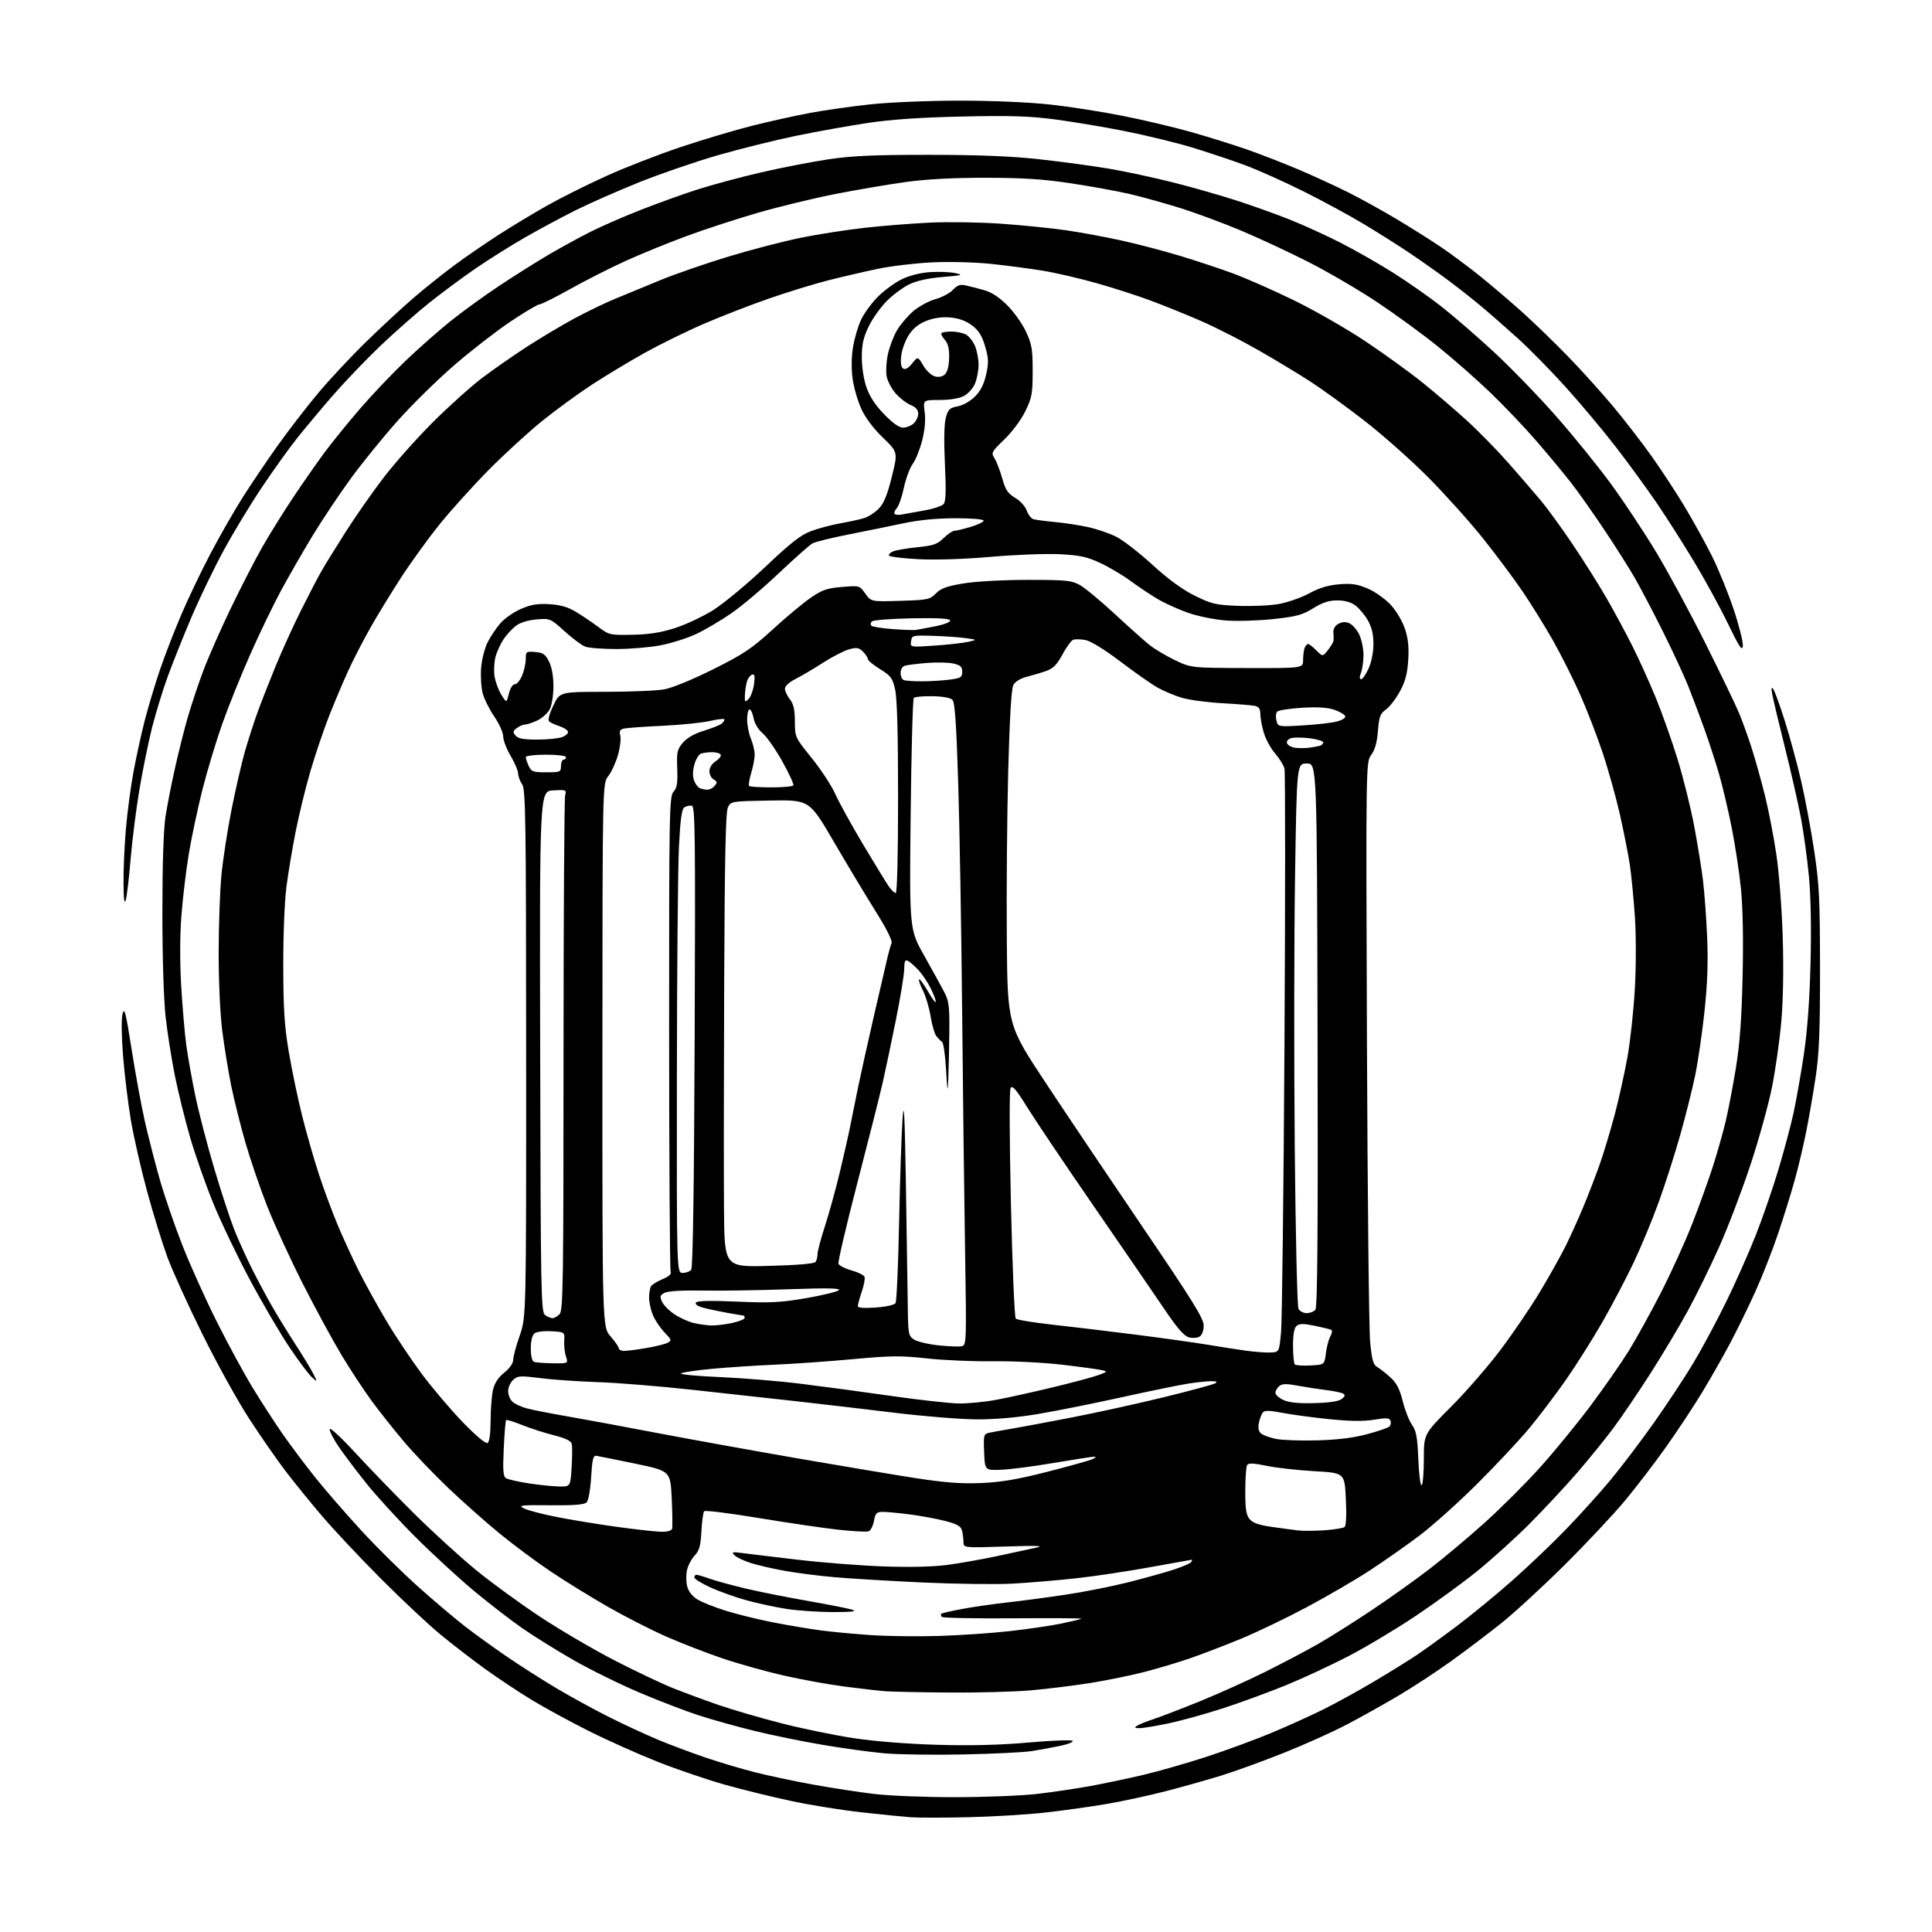 <?xml version="1.0" encoding="UTF-8" standalone="no"?>
<svg 
  version="1.1" 
  xmlns="http://www.w3.org/2000/svg" 
  xmlns:xlink="http://www.w3.org/1999/xlink" 
  xmlns:svg="http://www.w3.org/2000/svg"
  xmlns:rdf="http://www.w3.org/1999/02/22-rdf-syntax-ns#"
  xmlns:cc="http://creativecommons.org/ns#"
  xmlns:dc="http://purl.org/dc/elements/1.1/"
  viewBox="0 0 768 768"
  width="768"
  height="768"
>
<style>svg {background-color: white; }</style>"
<path stroke="none" fill="black" fill-rule="evenodd" d="M385.00,722.37C375.38,722.60 365.02,722.60 362.00,722.38C358.98,722.16 350.20,721.28 342.50,720.43C334.80,719.58 322.39,717.59 314.93,716.01C307.47,714.44 295.54,711.51 288.43,709.52C281.32,707.53 269.20,703.41 261.50,700.37C253.80,697.32 241.43,691.79 234.00,688.07C226.57,684.34 216.34,678.77 211.26,675.68C206.18,672.58 197.90,667.08 192.87,663.46C187.83,659.83 179.84,653.67 175.11,649.77C170.37,645.87 159.73,635.89 151.45,627.59C143.17,619.29 132.57,608.00 127.89,602.50C123.21,597.00 116.64,588.90 113.30,584.50C109.96,580.10 103.56,570.88 99.08,564.00C94.59,557.12 86.25,542.05 80.53,530.50C74.81,518.95 68.50,505.06 66.50,499.62C64.51,494.19 60.90,482.49 58.48,473.62C56.07,464.76 53.16,452.00 52.02,445.27C50.89,438.54 49.49,427.03 48.91,419.69C48.29,411.90 48.21,404.95 48.72,403.02C49.44,400.21 50.01,402.42 52.32,417.13C53.82,426.72 56.17,439.51 57.53,445.54C58.89,451.57 61.57,462.01 63.48,468.75C65.39,475.48 69.49,487.41 72.59,495.25C75.68,503.09 81.79,516.63 86.16,525.35C90.53,534.07 96.87,545.77 100.26,551.35C103.64,556.93 109.08,565.33 112.33,570.00C115.58,574.67 121.49,582.55 125.46,587.50C129.42,592.45 137.64,601.90 143.71,608.50C149.79,615.10 159.88,625.07 166.13,630.66C172.38,636.24 180.65,643.26 184.50,646.25C188.35,649.24 195.78,654.62 201.00,658.20C206.22,661.79 215.17,667.51 220.88,670.92C226.59,674.33 236.13,679.56 242.09,682.54C248.05,685.53 256.88,689.62 261.71,691.63C266.54,693.64 275.00,696.80 280.50,698.67C286.00,700.54 294.77,703.15 300.00,704.48C305.23,705.81 315.57,708.01 323.00,709.36C330.43,710.71 341.45,712.41 347.50,713.13C353.55,713.86 368.18,714.43 380.00,714.41C391.82,714.39 406.45,713.80 412.50,713.09C418.55,712.37 428.00,710.97 433.50,709.97C439.00,708.96 448.45,706.97 454.50,705.54C460.55,704.11 471.80,700.89 479.50,698.38C487.20,695.88 498.90,691.57 505.50,688.81C512.10,686.05 521.52,681.79 526.43,679.33C531.34,676.87 540.34,671.91 546.43,668.29C552.52,664.68 560.20,659.91 563.50,657.68C566.80,655.46 574.00,650.24 579.50,646.09C585.00,641.94 594.67,633.99 601.00,628.42C607.33,622.85 617.02,613.61 622.54,607.89C628.07,602.18 636.03,593.34 640.25,588.27C644.46,583.19 652.14,573.06 657.31,565.77C662.47,558.47 669.54,547.78 673.01,542.02C676.48,536.26 682.40,525.23 686.17,517.52C689.94,509.81 695.24,497.88 697.95,491.00C700.66,484.12 704.70,472.43 706.93,465.00C709.16,457.57 711.86,447.45 712.94,442.50C714.01,437.55 715.85,427.20 717.01,419.50C718.41,410.20 719.32,398.08 719.70,383.40C720.07,369.32 719.84,356.62 719.08,348.40C718.41,341.31 716.97,330.77 715.87,325.00C714.77,319.23 711.91,306.62 709.50,297.00C707.09,287.38 704.84,277.93 704.50,276.00C704.03,273.38 704.15,272.88 704.94,274.00C705.52,274.82 707.56,280.45 709.47,286.50C711.38,292.55 714.27,303.12 715.88,310.00C717.49,316.88 719.86,329.48 721.14,338.00C723.19,351.69 723.47,357.18 723.48,385.00C723.50,410.33 723.15,418.85 721.70,428.50C720.70,435.10 718.98,445.00 717.86,450.50C716.75,456.00 714.72,464.51 713.35,469.41C711.99,474.32 709.05,483.77 706.81,490.41C704.57,497.06 700.49,507.45 697.75,513.50C695.01,519.55 690.50,528.77 687.72,534.00C684.94,539.23 679.95,548.00 676.62,553.50C673.29,559.00 666.87,568.72 662.35,575.10C657.83,581.49 650.42,591.16 645.89,596.60C641.35,602.05 630.63,613.48 622.05,622.00C613.47,630.52 602.19,640.92 596.98,645.09C591.76,649.26 582.73,656.11 576.89,660.30C571.05,664.50 561.60,670.70 555.89,674.07C550.18,677.45 540.98,682.59 535.45,685.49C529.93,688.40 518.68,693.46 510.45,696.74C502.23,700.03 490.99,704.11 485.47,705.82C479.96,707.52 470.06,710.31 463.47,712.01C456.89,713.72 446.32,716.00 440.00,717.09C433.68,718.17 422.65,719.72 415.50,720.52C408.35,721.32 394.62,722.15 385.00,722.37zM383.00,697.42C371.18,697.66 357.00,697.46 351.50,696.97C346.00,696.47 334.98,694.96 327.00,693.60C319.02,692.25 306.87,689.77 300.00,688.08C293.12,686.40 283.22,683.64 278.00,681.96C272.77,680.27 262.11,676.18 254.30,672.87C246.49,669.56 234.68,663.74 228.05,659.95C221.42,656.15 212.28,650.47 207.75,647.33C203.21,644.19 194.55,637.51 188.50,632.48C182.45,627.45 171.91,617.75 165.08,610.92C158.24,604.09 149.43,594.45 145.50,589.50C141.56,584.55 136.69,578.09 134.67,575.14C132.65,572.19 131.02,569.04 131.05,568.14C131.07,567.20 135.43,571.22 141.22,577.50C146.79,583.55 157.32,594.43 164.62,601.67C171.92,608.91 182.98,619.00 189.20,624.10C195.41,629.19 207.03,637.65 215.00,642.89C222.97,648.14 236.25,655.90 244.50,660.14C252.75,664.38 263.10,669.29 267.50,671.05C271.90,672.81 280.00,675.80 285.50,677.71C291.00,679.61 302.29,682.90 310.59,685.03C318.89,687.16 331.94,689.84 339.59,690.98C348.02,692.24 361.18,693.28 373.00,693.60C386.23,693.97 397.80,693.67 409.00,692.67C418.07,691.86 425.89,691.56 426.36,692.01C426.83,692.45 424.59,693.36 421.39,694.02C418.19,694.69 413.08,695.62 410.04,696.10C406.99,696.58 394.82,697.17 383.00,697.42zM453.00,686.97C451.02,686.97 450.81,686.77 452.00,686.00C452.82,685.47 455.75,684.29 458.50,683.39C461.25,682.49 469.57,679.29 477.00,676.28C484.43,673.26 496.15,667.98 503.05,664.54C509.95,661.10 519.40,656.11 524.05,653.45C528.70,650.79 538.35,644.70 545.50,639.92C552.65,635.14 563.00,627.76 568.50,623.51C574.00,619.27 583.77,611.06 590.21,605.27C596.65,599.48 606.55,589.59 612.21,583.30C617.87,577.01 626.90,565.98 632.27,558.80C637.64,551.62 644.48,541.79 647.47,536.97C650.45,532.14 656.20,521.74 660.24,513.85C664.28,505.96 669.87,493.65 672.67,486.50C675.47,479.35 679.20,469.00 680.96,463.50C682.72,458.00 685.00,449.90 686.04,445.50C687.08,441.10 688.88,431.65 690.05,424.50C691.58,415.13 692.33,405.03 692.71,388.35C693.05,373.75 692.81,360.82 692.06,353.35C691.41,346.83 689.75,335.88 688.38,329.00C687.01,322.12 684.79,312.68 683.44,308.00C682.10,303.32 679.47,295.23 677.60,290.00C675.72,284.77 672.81,277.03 671.12,272.79C669.43,268.54 664.83,258.64 660.91,250.79C656.98,242.93 651.95,233.35 649.72,229.50C647.50,225.65 642.10,217.14 637.73,210.59C633.35,204.03 627.48,195.71 624.67,192.09C621.86,188.46 615.67,181.00 610.92,175.50C606.17,170.00 597.82,161.22 592.36,155.99C586.91,150.76 577.51,142.50 571.47,137.64C565.44,132.78 554.65,124.91 547.50,120.15C540.35,115.39 528.20,108.28 520.50,104.34C512.80,100.41 500.55,94.69 493.27,91.63C486.00,88.58 474.97,84.50 468.77,82.58C462.57,80.65 453.63,78.18 448.91,77.08C444.18,75.99 433.83,74.10 425.91,72.90C414.88,71.22 406.92,70.69 392.00,70.67C378.91,70.65 368.39,71.21 360.01,72.36C353.15,73.31 340.55,75.45 332.01,77.13C323.48,78.80 309.61,82.17 301.20,84.60C292.78,87.04 279.95,91.23 272.70,93.92C265.44,96.60 254.55,101.05 248.50,103.81C242.45,106.56 232.61,111.56 226.63,114.91C220.65,118.26 215.16,121.00 214.43,121.00C213.70,121.00 208.47,124.11 202.80,127.92C197.14,131.73 187.10,139.52 180.50,145.23C173.90,150.94 163.89,160.77 158.26,167.06C152.63,173.35 144.23,183.68 139.60,190.00C134.98,196.32 128.06,206.68 124.23,213.00C120.40,219.32 114.80,229.06 111.78,234.63C108.77,240.20 103.24,251.63 99.52,260.04C95.79,268.44 90.74,280.98 88.30,287.91C85.85,294.83 82.32,306.57 80.44,314.00C78.57,321.43 76.14,332.90 75.04,339.50C73.94,346.10 72.62,357.23 72.09,364.24C71.50,372.11 71.48,382.76 72.04,392.15C72.54,400.50 73.44,410.96 74.04,415.41C74.65,419.86 76.26,428.90 77.62,435.50C78.99,442.10 82.38,455.15 85.16,464.50C87.94,473.85 91.52,484.76 93.10,488.76C94.69,492.75 97.84,499.72 100.11,504.26C102.38,508.79 106.05,515.65 108.27,519.50C110.48,523.35 114.64,530.10 117.50,534.50C120.37,538.90 123.51,544.08 124.49,546.00C126.27,549.50 126.27,549.50 124.01,547.50C122.76,546.40 118.72,541.00 115.02,535.50C111.33,530.00 104.21,517.85 99.21,508.50C94.22,499.15 87.66,485.43 84.65,478.00C81.63,470.57 77.53,458.88 75.54,452.01C73.55,445.15 70.83,434.12 69.50,427.51C68.17,420.91 66.51,410.32 65.81,404.00C65.07,397.27 64.54,380.04 64.55,362.50C64.55,343.50 65.01,329.58 65.80,324.53C66.48,320.14 68.20,311.37 69.63,305.03C71.05,298.69 73.31,289.72 74.64,285.11C75.98,280.49 78.67,272.39 80.63,267.11C82.58,261.82 87.52,250.58 91.59,242.12C95.66,233.66 101.33,222.64 104.18,217.62C107.03,212.60 112.52,203.78 116.37,198.00C120.22,192.22 125.85,184.15 128.87,180.05C131.90,175.95 138.29,168.07 143.06,162.54C147.83,157.01 155.97,148.44 161.15,143.49C166.33,138.54 174.37,131.44 179.03,127.70C183.69,123.96 192.45,117.61 198.50,113.59C204.55,109.57 213.47,103.95 218.33,101.11C223.19,98.27 230.61,94.21 234.83,92.10C239.05,89.98 247.79,86.16 254.25,83.61C260.72,81.06 270.84,77.40 276.75,75.49C282.66,73.57 294.25,70.45 302.50,68.54C310.75,66.64 322.90,64.28 329.50,63.30C338.85,61.92 347.69,61.53 369.50,61.55C389.36,61.57 402.14,62.09 413.44,63.34C422.21,64.31 434.58,65.98 440.94,67.07C447.30,68.15 458.65,70.59 466.17,72.48C473.69,74.38 484.94,77.58 491.17,79.59C497.40,81.60 507.00,85.03 512.50,87.21C518.00,89.39 527.27,93.62 533.10,96.60C538.93,99.58 548.35,104.97 554.04,108.57C559.72,112.17 568.16,118.08 572.79,121.70C577.42,125.31 586.74,133.37 593.50,139.60C600.27,145.83 611.56,157.48 618.61,165.49C625.65,173.49 635.55,185.72 640.60,192.66C645.65,199.60 653.61,211.63 658.30,219.39C662.98,227.15 671.77,243.40 677.82,255.50C683.87,267.60 689.95,280.20 691.32,283.50C692.69,286.80 694.96,293.10 696.36,297.50C697.76,301.90 700.09,310.23 701.54,316.00C702.98,321.77 705.04,332.35 706.10,339.50C707.20,346.81 708.32,361.25 708.66,372.50C709.05,385.00 708.84,397.56 708.10,406.00C707.45,413.43 705.80,425.12 704.43,432.00C703.07,438.88 699.24,452.72 695.93,462.76C692.62,472.80 687.06,487.43 683.58,495.26C680.10,503.09 674.42,514.67 670.97,521.00C667.51,527.33 660.80,538.58 656.05,546.00C651.30,553.42 644.76,563.08 641.52,567.45C638.27,571.83 631.71,579.93 626.93,585.45C622.15,590.98 613.57,600.17 607.87,605.88C602.17,611.58 592.77,620.06 587.00,624.72C581.23,629.38 570.20,637.39 562.50,642.53C554.80,647.67 542.88,654.80 536.00,658.37C529.12,661.94 517.98,667.12 511.24,669.88C504.49,672.64 493.29,676.75 486.33,679.01C479.38,681.28 469.60,683.99 464.60,685.05C459.59,686.10 454.38,686.97 453.00,686.97zM377.00,672.81C365.73,672.72 354.48,672.49 352.00,672.30C349.52,672.11 342.32,671.28 336.00,670.47C329.68,669.66 318.65,667.67 311.50,666.04C304.35,664.41 293.32,661.32 287.00,659.17C280.68,657.02 270.65,653.12 264.72,650.51C258.79,647.89 248.44,642.61 241.72,638.77C235.00,634.93 224.78,628.62 219.00,624.75C213.22,620.89 204.00,614.02 198.50,609.51C193.00,604.99 183.84,596.87 178.15,591.45C172.46,586.04 164.55,577.76 160.57,573.06C156.59,568.35 150.86,561.12 147.83,557.00C144.80,552.88 139.46,544.77 135.97,539.00C132.48,533.23 125.50,520.40 120.47,510.50C115.44,500.60 109.01,486.61 106.19,479.42C103.36,472.23 99.47,460.84 97.54,454.12C95.60,447.40 93.08,437.31 91.93,431.70C90.79,426.09 89.19,416.32 88.38,410.00C87.52,403.28 86.92,390.31 86.92,378.80C86.93,367.97 87.43,354.02 88.03,347.80C88.63,341.59 90.46,329.75 92.10,321.51C93.75,313.27 96.14,302.89 97.43,298.45C98.72,294.01 100.92,287.18 102.33,283.28C103.74,279.38 106.99,271.08 109.55,264.84C112.11,258.60 116.69,248.55 119.72,242.50C122.75,236.45 126.38,229.47 127.80,227.00C129.21,224.53 133.52,217.55 137.37,211.50C141.21,205.45 147.97,195.78 152.38,190.00C156.79,184.22 165.59,174.31 171.95,167.96C178.30,161.62 187.15,153.66 191.61,150.27C196.08,146.89 204.18,141.25 209.61,137.74C215.05,134.23 223.40,129.25 228.18,126.67C232.95,124.09 240.15,120.60 244.18,118.92C248.20,117.24 256.45,113.84 262.50,111.36C268.55,108.88 280.84,104.63 289.81,101.92C298.78,99.21 311.65,95.87 318.40,94.50C325.15,93.13 336.48,91.37 343.59,90.57C350.69,89.78 362.35,88.84 369.50,88.50C376.65,88.15 389.39,88.34 397.82,88.92C406.24,89.51 417.94,90.69 423.82,91.54C429.69,92.40 439.68,94.25 446.00,95.65C452.32,97.05 462.68,99.77 469.00,101.68C475.32,103.59 484.77,106.72 490.00,108.64C495.23,110.55 506.25,115.42 514.50,119.45C522.75,123.48 535.58,130.85 543.00,135.82C550.42,140.79 560.55,148.11 565.50,152.10C570.45,156.09 578.33,162.83 583.00,167.08C587.67,171.33 595.20,179.01 599.71,184.15C604.23,189.29 610.00,195.97 612.53,199.00C615.07,202.03 620.70,209.77 625.04,216.21C629.39,222.65 635.46,232.28 638.54,237.61C641.61,242.94 646.30,251.62 648.94,256.90C651.59,262.18 655.79,271.47 658.28,277.55C660.76,283.63 664.64,294.57 666.88,301.85C669.12,309.14 672.08,321.04 673.45,328.30C674.82,335.56 676.40,345.32 676.97,350.00C677.54,354.68 678.28,364.80 678.62,372.50C679.04,382.39 678.73,391.05 677.57,402.00C676.66,410.52 674.99,422.00 673.85,427.50C672.71,433.00 670.03,443.70 667.89,451.27C665.75,458.84 661.93,470.77 659.40,477.77C656.87,484.77 652.39,495.59 649.44,501.81C646.50,508.02 640.90,518.67 637.02,525.47C633.13,532.27 626.54,542.70 622.37,548.66C618.20,554.62 611.60,563.33 607.70,568.00C603.80,572.67 594.51,582.58 587.05,590.00C579.60,597.42 569.22,606.70 564.00,610.62C558.77,614.54 549.97,620.70 544.43,624.33C538.89,627.95 527.64,634.50 519.43,638.89C511.22,643.27 499.32,648.98 493.00,651.56C486.68,654.15 477.77,657.56 473.22,659.15C468.67,660.73 460.57,663.16 455.22,664.55C449.87,665.94 440.10,667.95 433.50,669.01C426.90,670.06 416.10,671.39 409.50,671.96C402.90,672.52 388.27,672.91 377.00,672.81zM373.50,650.31C381.75,650.05 394.33,649.19 401.45,648.39C408.58,647.59 417.80,646.23 421.95,645.38C426.10,644.52 429.66,643.66 429.86,643.46C430.06,643.27 417.84,643.19 402.71,643.30C387.57,643.41 374.84,643.16 374.43,642.75C374.01,642.34 373.89,641.78 374.15,641.51C374.42,641.25 378.21,640.37 382.57,639.57C386.93,638.76 395.00,637.60 400.50,636.99C406.00,636.38 416.46,634.98 423.74,633.89C431.03,632.80 442.28,630.56 448.74,628.92C455.21,627.28 463.31,625.02 466.74,623.89C470.17,622.77 473.23,621.43 473.55,620.92C473.86,620.41 473.98,620.00 473.81,620.00C473.64,620.00 466.30,621.32 457.50,622.93C448.70,624.55 435.43,626.54 428.00,627.37C420.57,628.19 409.10,629.16 402.50,629.52C395.90,629.88 379.70,629.66 366.50,629.05C353.30,628.43 337.55,627.48 331.50,626.94C325.45,626.41 316.68,625.28 312.00,624.44C307.32,623.60 301.25,622.21 298.50,621.34C295.75,620.47 292.82,619.09 292.00,618.26C290.66,616.92 291.05,616.82 295.50,617.41C298.25,617.77 308.15,618.97 317.50,620.06C326.85,621.16 341.93,622.33 351.00,622.67C361.52,623.05 370.76,622.84 376.50,622.09C381.45,621.43 390.45,619.84 396.50,618.55C402.55,617.26 409.52,615.75 412.00,615.20C415.32,614.47 412.11,614.35 399.75,614.76C383.00,615.31 383.00,615.31 382.99,612.91C382.98,611.58 382.71,609.53 382.39,608.34C381.94,606.67 380.40,605.81 375.66,604.59C372.27,603.72 365.98,602.56 361.68,602.01C357.38,601.45 352.56,601.00 350.97,601.00C348.46,601.00 348.00,601.46 347.42,604.58C347.05,606.55 346.10,608.41 345.31,608.71C344.52,609.01 339.07,608.73 333.19,608.08C327.31,607.43 313.08,605.34 301.57,603.43C290.06,601.52 280.32,600.30 279.92,600.73C279.53,601.15 279.03,604.74 278.82,608.70C278.51,614.52 278.00,616.37 276.14,618.35C274.87,619.70 273.50,622.31 273.09,624.15C272.68,625.99 272.72,628.93 273.18,630.67C273.70,632.65 275.25,634.60 277.26,635.82C279.04,636.91 284.10,638.92 288.50,640.29C292.90,641.67 301.23,643.72 307.00,644.86C312.77,646.00 321.32,647.44 326.00,648.07C330.68,648.70 339.90,649.57 346.50,650.00C353.10,650.43 365.25,650.57 373.50,650.31zM331.00,640.82C325.23,640.81 316.90,640.24 312.50,639.54C308.10,638.85 301.00,637.32 296.71,636.14C292.43,634.95 286.02,632.67 282.46,631.06C278.91,629.44 276.00,627.65 276.00,627.06C276.00,626.48 276.39,626.00 276.87,626.00C277.36,626.00 279.72,626.70 282.12,627.56C284.53,628.42 291.00,630.19 296.50,631.49C302.00,632.79 313.25,635.03 321.50,636.46C329.75,637.90 337.62,639.47 339.00,639.96C340.73,640.57 338.27,640.84 331.00,640.82zM262.64,608.89C265.17,608.96 266.93,608.51 267.16,607.75C267.37,607.06 267.30,601.60 267.02,595.62C266.50,584.74 266.50,584.74 252.50,581.82C244.80,580.22 237.82,578.81 237.00,578.70C235.80,578.54 235.40,580.24 234.98,587.22C234.67,592.35 233.92,596.47 233.17,597.22C232.24,598.14 228.21,598.46 218.73,598.36C207.12,598.24 205.88,598.38 208.16,599.57C209.58,600.32 215.41,601.86 221.12,602.99C226.83,604.13 237.57,605.89 245.00,606.92C252.43,607.94 260.36,608.83 262.64,608.89zM526.50,608.31C530.35,608.04 533.95,607.46 534.50,607.00C535.11,606.50 535.31,602.15 535.00,595.84C534.50,585.50 534.50,585.50 522.50,584.82C515.90,584.45 507.35,583.49 503.50,582.69C498.33,581.61 496.31,581.52 495.77,582.36C495.36,582.99 495.02,587.61 495.02,592.64C495.00,599.90 495.36,602.21 496.75,603.87C498.01,605.38 500.45,606.24 505.50,606.96C509.35,607.51 514.08,608.14 516.00,608.37C517.92,608.60 522.65,608.57 526.50,608.31zM222.12,590.89C226.74,591.00 226.74,591.00 227.23,583.33C227.50,579.11 227.52,574.88 227.27,573.93C226.96,572.75 224.70,571.67 220.16,570.53C216.50,569.61 210.82,567.79 207.55,566.47C204.28,565.15 201.41,564.26 201.18,564.49C200.95,564.72 200.53,569.81 200.25,575.81C199.84,584.44 200.02,586.90 201.12,587.59C201.88,588.08 205.88,588.99 210.00,589.63C214.12,590.27 219.58,590.84 222.12,590.89zM565.13,590.42C565.61,590.12 566.00,585.42 566.00,579.96C566.00,570.04 566.00,570.04 576.76,559.27C582.68,553.35 591.59,543.10 596.55,536.50C601.51,529.90 608.54,519.55 612.17,513.50C615.80,507.45 620.34,499.35 622.27,495.50C624.19,491.65 627.44,484.45 629.50,479.50C631.56,474.55 634.51,466.87 636.06,462.43C637.61,457.99 640.24,449.21 641.91,442.93C643.57,436.64 645.85,426.32 646.97,420.00C648.10,413.67 649.41,401.44 649.89,392.82C650.39,383.87 650.39,371.64 649.89,364.32C649.41,357.27 648.52,348.12 647.92,344.00C647.31,339.88 645.52,330.78 643.94,323.79C642.36,316.80 639.21,305.55 636.93,298.80C634.66,292.05 630.59,281.59 627.89,275.56C625.19,269.53 620.43,260.08 617.30,254.55C614.17,249.02 608.80,240.34 605.35,235.26C601.91,230.17 594.79,220.63 589.54,214.05C584.28,207.46 574.47,196.53 567.74,189.75C561.01,182.98 549.65,172.89 542.50,167.34C535.35,161.79 525.67,154.77 521.00,151.74C516.33,148.70 507.00,143.08 500.28,139.23C493.56,135.39 483.44,130.22 477.78,127.75C472.13,125.28 463.07,121.60 457.67,119.58C452.26,117.56 442.36,114.37 435.67,112.49C428.97,110.61 419.45,108.41 414.50,107.60C409.55,106.79 400.39,105.58 394.15,104.92C387.68,104.24 377.57,103.96 370.65,104.29C363.97,104.60 354.16,105.77 348.86,106.88C343.56,108.00 334.71,110.05 329.20,111.45C323.69,112.85 313.18,116.07 305.84,118.62C298.50,121.16 286.88,125.67 280.01,128.63C273.14,131.59 262.57,136.78 256.51,140.14C250.45,143.51 241.04,149.17 235.58,152.72C230.12,156.27 221.12,162.83 215.58,167.29C210.04,171.76 200.38,180.61 194.13,186.95C187.87,193.30 179.12,203.00 174.69,208.50C170.26,214.00 163.42,223.45 159.49,229.50C155.57,235.55 150.06,244.55 147.26,249.50C144.45,254.45 140.51,262.10 138.49,266.50C136.47,270.90 133.04,279.00 130.87,284.50C128.70,290.00 125.34,299.90 123.41,306.50C121.48,313.10 118.84,323.90 117.54,330.50C116.23,337.10 114.58,347.00 113.86,352.50C113.12,358.17 112.58,371.80 112.60,384.00C112.64,401.38 113.07,407.97 114.84,418.37C116.05,425.46 118.39,436.71 120.06,443.37C121.72,450.04 124.69,460.45 126.67,466.50C128.64,472.55 132.05,481.77 134.25,487.00C136.45,492.23 140.23,500.45 142.65,505.28C145.07,510.11 149.95,518.95 153.50,524.92C157.04,530.90 163.40,540.43 167.62,546.10C171.84,551.77 179.21,560.44 183.98,565.37C189.29,570.84 193.12,574.04 193.83,573.60C194.56,573.15 195.01,569.82 195.02,564.69C195.04,560.19 195.46,554.70 195.97,552.50C196.61,549.78 198.04,547.59 200.45,545.65C202.60,543.93 204.00,541.93 204.00,540.58C204.00,539.35 205.16,535.01 206.59,530.93C209.18,523.50 209.18,523.50 209.15,418.75C209.12,325.54 208.95,313.76 207.56,311.78C206.70,310.56 205.99,308.64 205.98,307.53C205.97,306.41 204.63,303.25 203.00,300.50C201.37,297.75 200.03,294.25 200.02,292.73C200.01,291.20 198.43,287.67 196.51,284.88C194.60,282.10 192.52,277.94 191.90,275.66C191.28,273.37 190.99,268.79 191.26,265.47C191.52,262.15 192.70,257.55 193.87,255.25C195.05,252.94 197.36,249.52 199.00,247.65C200.64,245.78 204.32,243.25 207.17,242.02C211.19,240.29 213.74,239.88 218.47,240.18C222.87,240.46 225.84,241.33 229.04,243.28C231.49,244.76 235.46,247.45 237.86,249.24C242.10,252.41 242.49,252.50 251.36,252.33C257.95,252.21 262.66,251.47 268.24,249.69C272.50,248.33 279.35,245.12 283.47,242.55C287.59,239.98 296.85,232.30 304.06,225.49C314.28,215.80 318.30,212.66 322.42,211.12C325.32,210.03 330.57,208.64 334.09,208.02C337.62,207.41 341.89,206.46 343.59,205.93C345.28,205.39 347.89,203.68 349.39,202.12C351.38,200.04 352.75,196.67 354.52,189.51C356.94,179.73 356.94,179.73 350.96,173.96C347.22,170.36 344.02,166.10 342.41,162.59C341.00,159.51 339.44,154.17 338.95,150.74C338.40,146.86 338.44,142.11 339.06,138.17C339.61,134.69 341.05,129.74 342.25,127.17C343.45,124.60 346.48,120.46 348.97,117.96C351.46,115.46 355.75,112.32 358.50,110.99C361.59,109.50 365.88,108.42 369.73,108.17C373.16,107.95 377.66,108.13 379.73,108.57C383.08,109.29 382.53,109.46 374.74,110.11C369.02,110.58 364.40,111.60 361.47,113.02C358.99,114.22 354.97,117.18 352.55,119.61C350.12,122.04 346.89,126.56 345.37,129.67C343.22,134.07 342.60,136.78 342.58,141.91C342.57,145.78 343.32,150.73 344.41,153.91C345.67,157.57 347.93,161.04 351.44,164.66C354.82,168.15 357.43,170.00 358.98,170.00C360.28,170.00 362.17,169.26 363.17,168.35C364.18,167.43 365.00,165.69 365.00,164.47C365.00,162.94 364.06,161.85 362.00,161.00C360.34,160.31 357.67,158.24 356.04,156.40C354.42,154.55 352.81,151.49 352.45,149.59C352.10,147.69 352.32,143.76 352.94,140.84C353.57,137.93 355.18,133.66 356.53,131.36C357.88,129.05 360.81,125.61 363.03,123.70C365.26,121.80 369.20,119.65 371.79,118.94C374.38,118.23 377.53,116.56 378.79,115.23C380.55,113.37 381.72,112.95 383.79,113.43C385.28,113.77 388.52,114.60 391.00,115.27C394.05,116.10 397.06,118.04 400.31,121.26C402.96,123.88 406.33,128.61 407.81,131.76C410.17,136.79 410.50,138.74 410.50,147.50C410.50,156.53 410.22,158.08 407.56,163.50C405.89,166.93 402.32,171.72 399.25,174.68C394.12,179.63 393.94,179.98 395.33,182.18C396.14,183.46 397.52,187.04 398.40,190.15C399.71,194.78 400.64,196.18 403.55,197.90C405.55,199.08 407.55,201.28 408.13,202.96C408.70,204.58 409.92,206.13 410.83,206.40C411.75,206.66 415.65,207.17 419.50,207.53C423.35,207.89 429.32,208.81 432.76,209.58C436.20,210.35 441.18,212.07 443.82,213.41C446.46,214.74 452.87,219.72 458.06,224.47C464.36,230.23 469.96,234.33 474.89,236.77C481.57,240.09 483.21,240.48 492.07,240.83C497.46,241.05 504.74,240.73 508.25,240.12C511.76,239.50 517.23,237.60 520.40,235.88C524.46,233.68 528.01,232.61 532.37,232.26C537.34,231.86 539.61,232.21 543.76,233.99C546.62,235.22 550.70,238.12 552.84,240.44C555.04,242.83 557.49,246.96 558.49,249.96C559.76,253.80 560.12,257.24 559.79,262.45C559.44,267.87 558.62,270.93 556.46,274.89C554.89,277.78 552.40,281.00 550.94,282.04C548.64,283.68 548.21,284.84 547.75,290.58C547.38,295.15 546.55,298.12 545.09,300.09C542.97,302.97 542.97,302.97 543.38,413.73C543.61,474.65 544.18,528.50 544.65,533.39C545.34,540.57 545.87,542.50 547.43,543.39C548.49,544.00 550.85,545.85 552.67,547.50C555.17,549.76 556.38,552.09 557.61,557.00C558.50,560.58 560.16,564.81 561.30,566.41C562.99,568.79 563.44,571.28 563.81,580.14C564.05,586.09 564.65,590.72 565.13,590.42zM390.00,589.53C397.89,589.20 404.36,588.11 416.00,585.14C424.52,582.96 432.62,580.72 434.00,580.15C435.38,579.59 435.88,579.10 435.13,579.06C434.38,579.03 427.18,580.13 419.13,581.50C411.08,582.88 401.57,584.11 398.00,584.25C391.50,584.50 391.50,584.50 391.21,577.28C390.93,570.46 391.04,570.03 393.21,569.55C394.47,569.27 398.43,568.56 402.00,567.96C405.57,567.36 416.60,565.30 426.50,563.37C436.40,561.45 452.82,557.83 463.00,555.33C473.18,552.83 482.18,550.40 483.00,549.92C484.09,549.30 483.68,549.05 481.50,549.04C479.85,549.03 475.57,549.49 472.00,550.06C468.43,550.63 456.50,553.09 445.50,555.52C434.50,557.95 419.65,560.91 412.50,562.11C404.08,563.52 395.45,564.26 388.00,564.22C381.68,564.18 367.05,562.99 355.50,561.58C343.95,560.17 326.40,558.11 316.50,557.01C306.60,555.92 287.93,553.86 275.00,552.44C262.07,551.03 245.20,549.66 237.50,549.41C229.80,549.15 219.56,548.44 214.74,547.82C206.77,546.81 205.80,546.87 203.99,548.51C202.90,549.50 202.00,551.52 202.00,553.00C202.00,554.48 202.79,556.39 203.75,557.25C204.71,558.11 207.30,559.29 209.50,559.88C211.70,560.46 218.68,561.84 225.00,562.93C231.32,564.02 247.30,566.98 260.50,569.50C273.70,572.02 298.90,576.57 316.50,579.63C334.10,582.68 355.48,586.26 364.00,587.58C375.61,589.37 382.14,589.86 390.00,589.53zM523.50,572.57C531.71,572.35 538.02,571.57 543.46,570.11C547.84,568.93 551.84,567.56 552.35,567.05C552.85,566.55 553.03,565.51 552.73,564.75C552.30,563.62 551.07,563.55 546.20,564.36C542.00,565.05 536.65,564.98 528.35,564.13C521.83,563.47 513.46,562.34 509.74,561.62C504.55,560.63 502.74,560.60 501.99,561.51C501.45,562.16 500.75,564.02 500.42,565.65C500.02,567.64 500.31,569.02 501.31,569.84C502.12,570.52 504.75,571.48 507.14,571.98C509.54,572.48 516.90,572.75 523.50,572.57zM381.14,557.90C384.79,557.96 391.54,557.29 396.14,556.43C400.74,555.57 410.80,553.34 418.50,551.48C426.20,549.63 434.30,547.46 436.50,546.67C440.25,545.32 440.35,545.19 438.00,544.64C436.62,544.32 429.51,543.35 422.19,542.49C414.86,541.63 402.52,541.02 394.69,541.12C386.89,541.23 375.09,540.72 368.47,539.99C358.07,538.85 354.10,538.89 338.97,540.29C329.36,541.18 315.43,542.17 308.00,542.48C300.57,542.80 289.32,543.54 283.00,544.13C276.68,544.72 271.14,545.54 270.69,545.96C270.25,546.38 277.22,547.03 286.19,547.41C295.16,547.79 309.70,548.99 318.50,550.09C327.30,551.18 343.50,553.36 354.50,554.94C365.50,556.51 377.49,557.85 381.14,557.90zM522.60,557.76C528.68,557.59 532.27,557.03 533.41,556.08C534.76,554.95 534.85,554.50 533.81,553.94C533.09,553.54 530.02,552.92 527.00,552.55C523.98,552.18 518.92,551.39 515.76,550.81C511.34,549.99 509.67,550.03 508.51,550.99C507.68,551.68 507.00,552.89 507.00,553.67C507.00,554.45 508.46,555.75 510.25,556.56C512.50,557.57 516.29,557.94 522.60,557.76zM520.96,542.79C526.50,542.50 526.50,542.50 527.05,538.00C527.35,535.52 528.13,532.51 528.80,531.31C529.46,530.11 529.67,528.92 529.25,528.67C528.84,528.42 525.89,527.69 522.70,527.03C518.19,526.10 516.58,526.11 515.45,527.04C514.45,527.87 514.00,530.31 514.00,534.96C514.00,538.65 514.32,541.99 514.71,542.38C515.10,542.77 517.91,542.96 520.96,542.79zM219.70,541.92C225.90,542.00 225.90,542.00 224.98,539.25C224.48,537.74 224.17,534.92 224.28,533.00C224.50,529.50 224.50,529.50 219.17,529.19C216.10,529.02 213.24,529.39 212.42,530.07C211.55,530.78 211.00,533.12 211.00,536.04C211.00,538.94 211.49,541.03 212.25,541.34C212.94,541.62 216.29,541.88 219.70,541.92zM505.00,537.65C508.50,537.50 508.50,537.50 509.24,529.50C509.64,525.10 510.26,473.47 510.60,414.76C510.94,356.05 510.94,306.90 510.60,305.53C510.25,304.16 508.58,301.46 506.89,299.53C505.20,297.60 503.18,293.92 502.41,291.35C501.63,288.78 501.00,285.41 501.00,283.86C501.00,281.74 500.44,280.93 498.75,280.58C497.51,280.33 491.71,279.86 485.85,279.54C479.99,279.21 472.79,278.25 469.85,277.39C466.91,276.53 462.48,274.66 460.00,273.24C457.52,271.82 450.88,267.15 445.23,262.87C439.00,258.15 433.60,254.83 431.49,254.43C429.58,254.07 427.38,254.02 426.61,254.32C425.83,254.62 423.92,257.24 422.35,260.15C420.19,264.16 418.66,265.74 416.00,266.68C414.07,267.37 410.60,268.41 408.27,269.00C405.66,269.66 403.57,270.92 402.84,272.28C402.03,273.77 401.36,285.05 400.78,306.50C400.32,324.10 400.06,354.02 400.22,373.00C400.50,407.50 400.50,407.50 415.72,430.50C424.08,443.15 441.63,469.25 454.70,488.50C474.03,516.97 478.47,524.13 478.48,526.88C478.49,528.89 477.86,530.67 476.90,531.28C476.03,531.84 474.12,532.00 472.67,531.63C470.75,531.15 468.12,528.16 463.09,520.73C459.28,515.11 446.71,496.77 435.15,480.00C423.58,463.23 411.54,445.32 408.37,440.22C403.85,432.93 402.42,431.28 401.72,432.53C401.20,433.47 401.26,452.53 401.86,478.71C402.43,503.23 403.29,523.69 403.77,524.17C404.26,524.66 410.70,525.72 418.08,526.54C425.46,527.35 440.27,529.13 451.00,530.49C461.73,531.85 474.55,533.64 479.50,534.46C484.45,535.29 491.43,536.37 495.00,536.88C498.57,537.38 503.07,537.73 505.00,537.65zM248.17,537.00C249.36,537.00 253.30,536.49 256.92,535.87C260.54,535.26 264.34,534.31 265.36,533.78C267.09,532.88 267.00,532.60 264.16,529.66C262.48,527.92 260.40,524.83 259.55,522.78C258.70,520.74 258.01,517.59 258.02,515.78C258.02,513.98 258.38,511.95 258.80,511.29C259.22,510.62 261.28,509.36 263.37,508.49C266.04,507.37 267.00,506.45 266.59,505.39C266.28,504.55 266.00,461.76 265.99,410.28C265.97,322.33 266.07,316.58 267.73,314.75C269.13,313.20 269.43,311.34 269.21,305.52C268.96,298.99 269.19,297.93 271.43,295.27C273.05,293.34 275.95,291.67 279.71,290.51C282.90,289.53 286.06,288.28 286.75,287.74C287.44,287.20 288.00,286.42 288.00,286.01C288.00,285.60 285.46,285.85 282.36,286.57C279.26,287.29 270.82,288.16 263.61,288.50C256.40,288.84 249.48,289.32 248.24,289.58C246.41,289.95 246.09,290.51 246.58,292.45C246.91,293.78 246.47,297.30 245.61,300.27C244.74,303.25 243.02,306.98 241.77,308.57C239.50,311.46 239.50,311.46 239.47,419.48C239.44,527.50 239.44,527.50 242.72,531.25C244.52,533.32 246.00,535.45 246.00,536.00C246.00,536.55 246.98,537.00 248.17,537.00zM382.37,535.14C384.18,534.72 384.22,533.31 383.63,497.10C383.29,476.42 382.76,433.40 382.46,401.50C382.16,369.60 381.46,329.10 380.91,311.50C380.16,287.49 379.58,279.17 378.60,278.18C377.80,277.37 374.70,276.82 370.65,276.75C367.00,276.70 363.67,276.99 363.26,277.41C362.84,277.82 362.27,298.70 362.00,323.81C361.50,369.45 361.50,369.45 367.43,379.98C370.69,385.76 374.29,392.30 375.43,394.50C377.21,397.95 377.48,400.16 377.37,410.50C377.30,417.10 377.11,425.43 376.95,429.00C376.70,434.68 376.59,434.21 376.08,425.21C375.76,419.56 375.05,414.61 374.50,414.21C373.95,413.82 372.92,412.76 372.21,411.85C371.50,410.94 370.47,407.40 369.92,403.98C369.37,400.56 368.00,395.97 366.89,393.78C365.77,391.60 365.08,389.58 365.36,389.31C365.63,389.04 367.23,391.22 368.92,394.16C370.60,397.10 371.99,398.92 371.99,398.21C372.00,397.50 371.05,395.03 369.89,392.71C368.73,390.39 366.59,387.22 365.14,385.66C363.69,384.10 361.82,382.46 361.00,382.01C359.78,381.35 359.49,381.97 359.43,385.35C359.39,387.63 357.90,396.70 356.12,405.50C354.35,414.30 351.97,425.55 350.85,430.50C349.72,435.45 345.20,453.35 340.80,470.27C336.40,487.20 333.03,501.64 333.31,502.37C333.59,503.10 335.92,504.28 338.50,505.00C341.08,505.72 343.40,506.87 343.66,507.56C343.93,508.25 343.44,510.90 342.57,513.44C341.71,515.99 341.00,518.56 341.00,519.17C341.00,519.91 343.30,520.10 348.11,519.76C352.23,519.47 355.55,518.72 356.00,518.00C356.43,517.31 357.06,502.96 357.40,486.12C357.75,469.28 358.36,450.77 358.76,445.00C359.34,436.76 359.63,442.34 360.11,471.00C360.45,491.07 360.79,512.78 360.86,519.23C360.99,530.35 361.12,531.03 363.34,532.49C364.63,533.33 369.02,534.37 373.09,534.80C377.17,535.23 381.34,535.38 382.37,535.14zM282.70,526.90C284.46,526.95 288.17,526.51 290.95,525.92C293.73,525.32 296.00,524.42 296.00,523.92C296.00,523.41 295.86,523.00 295.68,523.00C295.51,523.00 292.70,522.52 289.43,521.94C286.17,521.35 281.80,520.43 279.72,519.89C277.42,519.29 276.20,518.48 276.61,517.82C277.08,517.07 282.05,516.94 292.89,517.41C306.24,517.99 310.23,517.79 320.47,516.03C327.05,514.89 332.90,513.46 333.47,512.86C334.22,512.06 328.76,511.96 313.50,512.50C301.95,512.91 286.59,513.15 279.37,513.02C271.17,512.88 265.46,513.22 264.15,513.92C262.36,514.88 262.22,515.39 263.17,517.48C263.79,518.82 266.02,521.07 268.15,522.48C270.27,523.88 273.69,525.43 275.75,525.92C277.81,526.40 280.94,526.84 282.70,526.90zM219.62,524.00C220.30,524.00 221.56,523.29 222.43,522.43C223.84,521.02 224.00,510.31 224.01,419.68C224.02,364.03 224.31,317.46 224.65,316.19C225.24,313.97 225.07,313.90 219.88,314.19C214.50,314.50 214.50,314.50 214.73,418.00C214.93,514.48 215.07,521.58 216.67,522.75C217.61,523.44 218.94,524.00 219.62,524.00zM519.41,522.00C520.70,522.00 522.26,521.39 522.88,520.64C523.71,519.65 523.94,490.29 523.75,411.39C523.50,303.50 523.50,303.50 519.50,303.50C515.50,303.50 515.50,303.50 514.80,348.50C514.42,373.25 514.37,421.62 514.68,456.00C515.00,490.38 515.66,519.29 516.16,520.25C516.66,521.21 518.12,522.00 519.41,522.00zM271.38,506.00C272.69,506.00 274.21,505.44 274.77,504.75C275.43,503.93 275.91,471.83 276.14,412.01C276.46,331.29 276.32,320.50 275.00,320.27C274.18,320.12 272.86,320.42 272.07,320.92C271.00,321.61 270.45,325.54 269.89,336.67C269.48,344.83 269.11,386.26 269.07,428.75C269.00,506.00 269.00,506.00 271.38,506.00zM305.75,503.21C317.22,502.90 323.76,502.34 324.23,501.62C324.64,501.00 324.98,499.58 324.98,498.46C324.99,497.34 326.33,492.30 327.97,487.27C329.60,482.24 332.26,472.58 333.88,465.81C335.50,459.04 337.36,450.80 338.01,447.50C338.66,444.20 340.07,437.23 341.14,432.00C342.22,426.77 345.12,413.73 347.59,403.00C350.07,392.27 352.47,381.93 352.93,380.00C353.39,378.07 354.05,375.80 354.41,374.95C354.82,373.98 352.46,369.25 348.03,362.19C344.16,356.02 336.67,343.54 331.37,334.46C321.74,317.95 321.74,317.95 306.13,318.23C290.59,318.50 290.52,318.51 289.34,321.00C288.46,322.84 288.07,341.40 287.87,391.00C287.72,428.12 287.69,468.67 287.80,481.09C288.00,503.69 288.00,503.69 305.75,503.21zM49.98,357.81C49.43,359.65 49.15,357.50 49.10,351.00C49.05,345.77 49.48,336.10 50.05,329.50C50.61,322.90 51.98,312.60 53.10,306.62C54.21,300.63 56.24,291.40 57.61,286.12C58.98,280.83 61.65,271.92 63.56,266.32C65.46,260.71 69.29,250.81 72.07,244.32C74.84,237.82 80.08,226.88 83.71,220.00C87.33,213.12 93.00,203.22 96.30,198.00C99.60,192.78 105.86,183.49 110.21,177.36C114.56,171.24 121.87,161.76 126.44,156.31C131.01,150.85 139.64,141.61 145.63,135.78C151.61,129.95 160.14,122.06 164.59,118.25C169.03,114.44 176.23,108.69 180.58,105.47C184.93,102.25 192.77,96.86 198.00,93.48C203.22,90.11 212.00,84.81 217.50,81.71C223.00,78.62 233.57,73.33 241.00,69.97C248.43,66.60 261.70,61.44 270.50,58.49C279.30,55.55 292.12,51.72 299.00,49.99C305.88,48.26 316.23,45.96 322.00,44.89C327.77,43.81 338.57,42.28 346.00,41.48C353.52,40.67 369.15,40.02 381.29,40.01C394.22,40.00 408.87,40.63 417.29,41.54C425.11,42.39 438.24,44.44 446.47,46.09C454.70,47.73 466.85,50.61 473.47,52.48C480.09,54.35 490.09,57.48 495.69,59.43C501.30,61.39 510.72,65.05 516.63,67.58C522.54,70.10 531.32,74.15 536.14,76.57C540.97,78.99 549.53,83.73 555.17,87.10C560.81,90.47 568.72,95.45 572.75,98.17C576.79,100.89 583.78,106.10 588.29,109.73C592.81,113.37 600.30,119.76 604.95,123.92C609.60,128.09 617.79,136.00 623.13,141.50C628.48,147.00 636.63,156.02 641.24,161.55C645.85,167.08 652.80,176.08 656.68,181.55C660.56,187.02 666.44,196.00 669.74,201.50C673.03,207.00 677.86,215.73 680.45,220.89C683.04,226.06 686.96,235.65 689.14,242.19C691.33,248.74 692.98,255.31 692.81,256.80C692.56,258.98 691.41,257.26 686.86,247.86C683.76,241.46 677.74,230.43 673.48,223.36C669.22,216.29 662.54,205.79 658.62,200.02C654.70,194.26 647.35,184.18 642.28,177.62C637.21,171.06 628.26,160.37 622.38,153.87C616.51,147.37 608.05,138.75 603.60,134.72C599.14,130.69 592.58,124.93 589.00,121.92C585.42,118.91 579.12,113.96 575.00,110.91C570.88,107.87 564.12,103.11 560.00,100.34C555.88,97.58 547.97,92.58 542.43,89.25C536.90,85.91 526.10,80.04 518.43,76.20C510.77,72.37 500.23,67.64 495.00,65.69C489.77,63.75 480.22,60.56 473.77,58.60C467.32,56.65 455.17,53.70 446.77,52.04C438.37,50.39 425.88,48.31 419.00,47.42C409.20,46.14 401.32,45.90 382.50,46.32C365.98,46.68 354.29,47.48 345.00,48.87C337.57,49.98 324.75,52.28 316.50,53.98C308.25,55.68 294.30,59.14 285.50,61.67C276.70,64.20 262.52,69.07 254.00,72.49C245.47,75.92 233.95,81.00 228.40,83.79C222.84,86.58 213.84,91.43 208.40,94.56C202.95,97.69 194.22,103.18 189.00,106.76C183.78,110.34 175.45,116.51 170.50,120.48C165.55,124.44 156.84,132.12 151.14,137.54C145.45,142.97 136.88,151.93 132.09,157.45C127.31,162.98 120.90,170.65 117.85,174.50C114.79,178.35 108.64,186.95 104.17,193.62C99.69,200.28 92.87,211.53 89.01,218.62C85.15,225.70 79.31,237.80 76.04,245.50C72.77,253.20 68.50,263.89 66.56,269.25C64.62,274.62 61.88,283.58 60.46,289.16C59.05,294.74 56.81,305.69 55.48,313.51C54.16,321.32 52.56,333.88 51.93,341.42C51.31,348.96 50.43,356.34 49.98,357.81zM356.07,355.00C356.63,355.00 357.00,339.84 357.00,317.08C357.00,291.54 356.62,277.49 355.82,274.05C354.78,269.52 354.11,268.62 349.82,265.99C347.17,264.35 345.00,262.56 345.00,262.01C345.00,261.45 344.13,260.13 343.06,259.06C341.42,257.42 340.58,257.28 337.49,258.13C335.49,258.68 330.85,261.07 327.18,263.44C323.50,265.80 318.59,268.71 316.25,269.89C313.69,271.19 312.01,272.73 312.02,273.77C312.03,274.72 312.92,276.62 314.00,278.00C315.46,279.87 315.96,282.09 315.98,286.80C316.00,293.06 316.04,293.14 322.64,301.30C326.29,305.81 330.55,312.31 332.09,315.74C333.64,319.16 338.60,328.16 343.12,335.74C347.64,343.31 352.20,350.74 353.24,352.25C354.28,353.76 355.56,355.00 356.07,355.00zM281.13,313.92C282.02,313.96 283.35,313.28 284.08,312.40C285.20,311.06 285.14,310.66 283.70,309.85C282.77,309.33 282.00,307.85 282.00,306.57C282.00,305.17 283.02,303.56 284.53,302.57C285.92,301.66 286.80,300.48 286.47,299.96C286.15,299.43 284.60,299.00 283.02,299.00C281.45,299.00 279.46,299.27 278.59,299.60C277.73,299.93 276.56,301.92 276.00,304.01C275.34,306.45 275.31,308.69 275.92,310.30C276.44,311.67 277.46,313.03 278.19,313.32C278.91,313.61 280.23,313.88 281.13,313.92zM306.61,313.00C311.16,313.00 315.10,312.64 315.37,312.20C315.64,311.77 313.67,307.49 311.00,302.69C308.32,297.90 304.80,292.86 303.18,291.50C301.41,290.01 299.96,287.61 299.57,285.51C299.21,283.58 298.48,282.00 297.95,282.00C297.43,282.00 297.00,283.81 297.00,286.03C297.00,288.25 297.68,291.68 298.50,293.65C299.32,295.63 300.00,298.47 300.00,299.96C300.00,301.46 299.38,304.75 298.61,307.29C297.85,309.82 297.48,312.14 297.78,312.45C298.08,312.75 302.06,313.00 306.61,313.00zM217.16,307.00C222.72,307.00 223.00,306.88 223.00,304.50C223.00,303.12 223.45,302.00 224.00,302.00C224.55,302.00 225.00,301.55 225.00,301.00C225.00,300.42 221.67,300.00 217.00,300.00C212.60,300.00 209.00,300.43 209.00,300.95C209.00,301.48 209.52,303.05 210.16,304.45C211.21,306.76 211.87,307.00 217.16,307.00zM520.50,297.22C522.15,297.01 524.06,296.65 524.75,296.44C525.44,296.23 526.00,295.63 526.00,295.10C526.00,294.58 523.57,293.84 520.61,293.47C517.64,293.10 514.29,293.09 513.16,293.45C511.94,293.84 511.32,294.67 511.64,295.49C511.93,296.26 513.37,297.05 514.83,297.25C516.30,297.45 518.85,297.44 520.50,297.22zM213.56,294.00C217.58,294.00 222.06,293.55 223.52,292.99C224.97,292.44 225.99,291.46 225.77,290.81C225.55,290.16 224.05,289.20 222.44,288.68C220.82,288.16 219.02,287.35 218.43,286.89C217.69,286.31 218.17,284.31 219.93,280.54C222.50,275.02 222.50,275.02 240.61,275.01C250.58,275.01 261.15,274.56 264.11,274.02C267.20,273.46 275.48,270.06 283.50,266.05C295.61,260.00 298.80,257.86 307.14,250.23C312.44,245.37 319.22,239.71 322.21,237.66C326.82,234.48 328.71,233.82 334.66,233.33C341.68,232.74 341.68,232.74 343.98,235.97C346.28,239.20 346.28,239.20 357.89,238.84C368.82,238.50 369.65,238.33 372.05,235.89C374.06,233.86 376.40,233.01 383.05,231.91C387.90,231.11 398.74,230.52 408.50,230.51C423.63,230.50 425.90,230.72 429.16,232.50C431.17,233.60 437.40,238.75 443.01,243.94C448.61,249.13 454.84,254.70 456.85,256.32C458.86,257.94 463.43,260.67 467.00,262.39C473.50,265.50 473.50,265.50 495.75,265.56C518.00,265.61 518.00,265.61 518.00,262.39C518.00,260.61 518.27,258.45 518.61,257.58C518.94,256.71 519.55,256.00 519.97,256.00C520.39,256.00 521.87,257.14 523.26,258.54C525.80,261.07 525.80,261.07 527.90,258.40C529.05,256.93 530.05,255.23 530.11,254.62C530.17,254.00 530.14,252.52 530.05,251.32C529.94,249.98 530.72,248.69 532.06,247.97C533.60,247.15 534.92,247.10 536.47,247.80C537.69,248.36 539.43,250.39 540.34,252.31C541.25,254.23 542.00,257.84 542.00,260.34C542.00,262.83 541.56,266.02 541.02,267.43C540.37,269.15 540.39,270.00 541.07,270.00C541.64,270.00 542.97,268.09 544.03,265.75C545.18,263.21 545.96,259.29 545.96,256.00C545.97,252.13 545.30,249.34 543.73,246.59C542.51,244.45 540.28,241.78 538.79,240.68C537.01,239.36 534.52,238.67 531.57,238.67C528.25,238.67 525.72,239.50 522.03,241.79C517.75,244.45 515.40,245.09 506.25,246.08C500.34,246.72 491.90,246.99 487.50,246.67C483.10,246.35 476.35,245.01 472.50,243.68C468.65,242.35 463.12,239.86 460.21,238.14C457.30,236.42 452.43,233.17 449.38,230.91C446.34,228.66 440.95,225.47 437.42,223.82C432.09,221.32 429.35,220.73 421.25,220.31C415.89,220.03 403.62,220.50 394.00,221.34C383.37,222.27 372.07,222.64 365.22,222.29C359.02,221.97 353.70,221.33 353.41,220.86C353.12,220.38 353.92,219.60 355.19,219.12C356.46,218.64 360.80,217.92 364.83,217.51C371.02,216.89 372.61,216.34 375.11,213.89C376.74,212.30 378.65,211.00 379.35,211.00C380.06,211.00 382.97,210.31 385.82,209.46C388.67,208.61 391.00,207.49 391.00,206.96C391.00,206.40 386.29,206.01 379.75,206.01C372.32,206.02 365.27,206.71 359.00,208.04C353.77,209.15 344.02,211.14 337.32,212.46C330.62,213.78 324.19,215.36 323.03,215.98C321.88,216.60 315.86,221.92 309.65,227.80C303.45,233.69 294.94,240.88 290.72,243.79C286.51,246.70 280.20,250.42 276.70,252.05C273.20,253.69 266.84,255.70 262.58,256.52C258.31,257.33 250.39,258.00 244.98,258.00C239.56,258.00 234.01,257.57 232.63,257.05C231.26,256.53 227.57,253.78 224.43,250.94C218.80,245.84 218.66,245.78 213.32,246.22C210.07,246.49 206.84,247.47 205.21,248.68C203.72,249.78 201.49,252.17 200.25,253.99C199.01,255.81 197.54,259.01 196.98,261.09C196.42,263.17 196.24,266.67 196.59,268.86C196.95,271.06 198.16,274.35 199.30,276.18C201.36,279.50 201.36,279.50 202.28,275.75C202.82,273.56 203.80,272.00 204.65,272.00C205.45,272.00 206.75,270.44 207.55,268.53C208.35,266.62 209.00,263.67 209.00,261.97C209.00,259.01 209.16,258.89 212.75,259.19C215.90,259.45 216.78,260.06 218.25,263.00C219.36,265.22 220.00,268.81 220.00,272.80C220.00,276.36 219.37,280.32 218.54,281.91C217.74,283.46 215.54,285.47 213.64,286.37C211.75,287.26 209.56,288.00 208.79,288.00C208.02,288.00 206.53,288.63 205.48,289.39C203.86,290.57 203.78,291.03 204.91,292.39C205.91,293.60 208.06,294.00 213.56,294.00zM517.76,288.37C523.12,288.06 529.22,287.37 531.31,286.84C533.53,286.29 534.96,285.39 534.74,284.69C534.52,284.04 532.58,282.89 530.42,282.15C527.72,281.23 523.73,280.98 517.61,281.35C512.71,281.65 508.27,282.33 507.73,282.87C507.19,283.41 507.03,285.00 507.39,286.40C508.02,288.94 508.02,288.94 517.76,288.37zM297.58,277.85C298.44,276.98 299.41,274.35 299.73,272.00C300.18,268.66 300.00,267.83 298.93,268.19C298.17,268.44 297.25,269.74 296.88,271.07C296.50,272.41 296.15,274.83 296.10,276.46C296.01,279.16 296.14,279.29 297.58,277.85zM366.50,270.83C369.80,270.83 374.75,270.53 377.50,270.16C381.96,269.57 382.50,269.24 382.50,267.04C382.50,265.05 381.83,264.43 379.00,263.77C377.07,263.33 372.35,263.22 368.50,263.53C364.65,263.85 360.71,264.33 359.75,264.62C358.73,264.92 358.00,266.11 358.00,267.48C358.00,268.78 358.56,270.06 359.25,270.34C359.94,270.62 363.20,270.84 366.50,270.83zM371.66,256.63C377.07,256.25 383.07,255.57 385.00,255.12C388.50,254.31 388.50,254.31 384.00,253.67C381.52,253.31 375.68,252.91 371.00,252.76C362.70,252.51 362.49,252.56 362.16,254.91C361.82,257.31 361.82,257.31 371.66,256.63zM364.00,250.42C364.82,250.30 368.33,249.64 371.79,248.96C375.51,248.22 377.91,247.26 377.69,246.61C377.42,245.85 372.63,245.59 362.42,245.79C354.23,245.94 347.10,246.50 346.58,247.02C346.06,247.54 345.98,248.31 346.40,248.73C346.82,249.16 350.61,249.76 354.83,250.07C359.05,250.38 363.18,250.54 364.00,250.42zM358.40,204.54C359.55,204.31 363.52,203.59 367.22,202.95C370.91,202.31 374.47,201.14 375.12,200.36C375.98,199.32 376.12,195.02 375.62,184.45C375.18,175.31 375.32,168.54 375.97,166.09C376.89,162.70 377.48,162.13 380.69,161.53C382.82,161.13 385.70,159.50 387.56,157.64C389.78,155.42 391.14,152.75 392.00,148.89C393.06,144.16 393.00,142.52 391.60,137.71C390.37,133.47 389.09,131.41 386.44,129.39C384.09,127.59 381.26,126.54 377.94,126.22C374.62,125.90 371.46,126.32 368.43,127.47C365.30,128.67 363.09,130.41 361.32,133.09C359.91,135.22 358.54,138.94 358.26,141.35C357.93,144.30 358.19,146.00 359.05,146.53C359.88,147.04 361.13,146.32 362.59,144.48C364.86,141.65 364.86,141.65 367.03,145.33C368.26,147.42 370.28,149.28 371.69,149.64C373.28,150.04 374.72,149.71 375.70,148.73C376.64,147.79 377.26,145.26 377.30,142.14C377.36,138.54 376.85,136.49 375.53,135.03C374.51,133.91 373.95,132.72 374.27,132.39C374.60,132.07 376.42,131.80 378.31,131.80C380.21,131.80 382.75,132.33 383.96,132.98C385.18,133.63 386.81,135.69 387.58,137.55C388.36,139.41 389.00,142.76 389.00,145.00C389.00,147.24 388.36,150.59 387.58,152.47C386.79,154.36 384.81,156.56 383.13,157.43C381.28,158.39 377.54,159.00 373.52,159.00C366.93,159.00 366.93,159.00 367.57,163.82C367.99,166.95 367.64,170.88 366.58,175.07C365.68,178.61 363.99,182.82 362.82,184.42C361.64,186.03 360.07,190.29 359.31,193.87C358.56,197.46 357.28,201.14 356.47,202.03C355.66,202.93 355.29,203.96 355.65,204.31C356.00,204.67 357.24,204.77 358.40,204.54z" />

</svg>